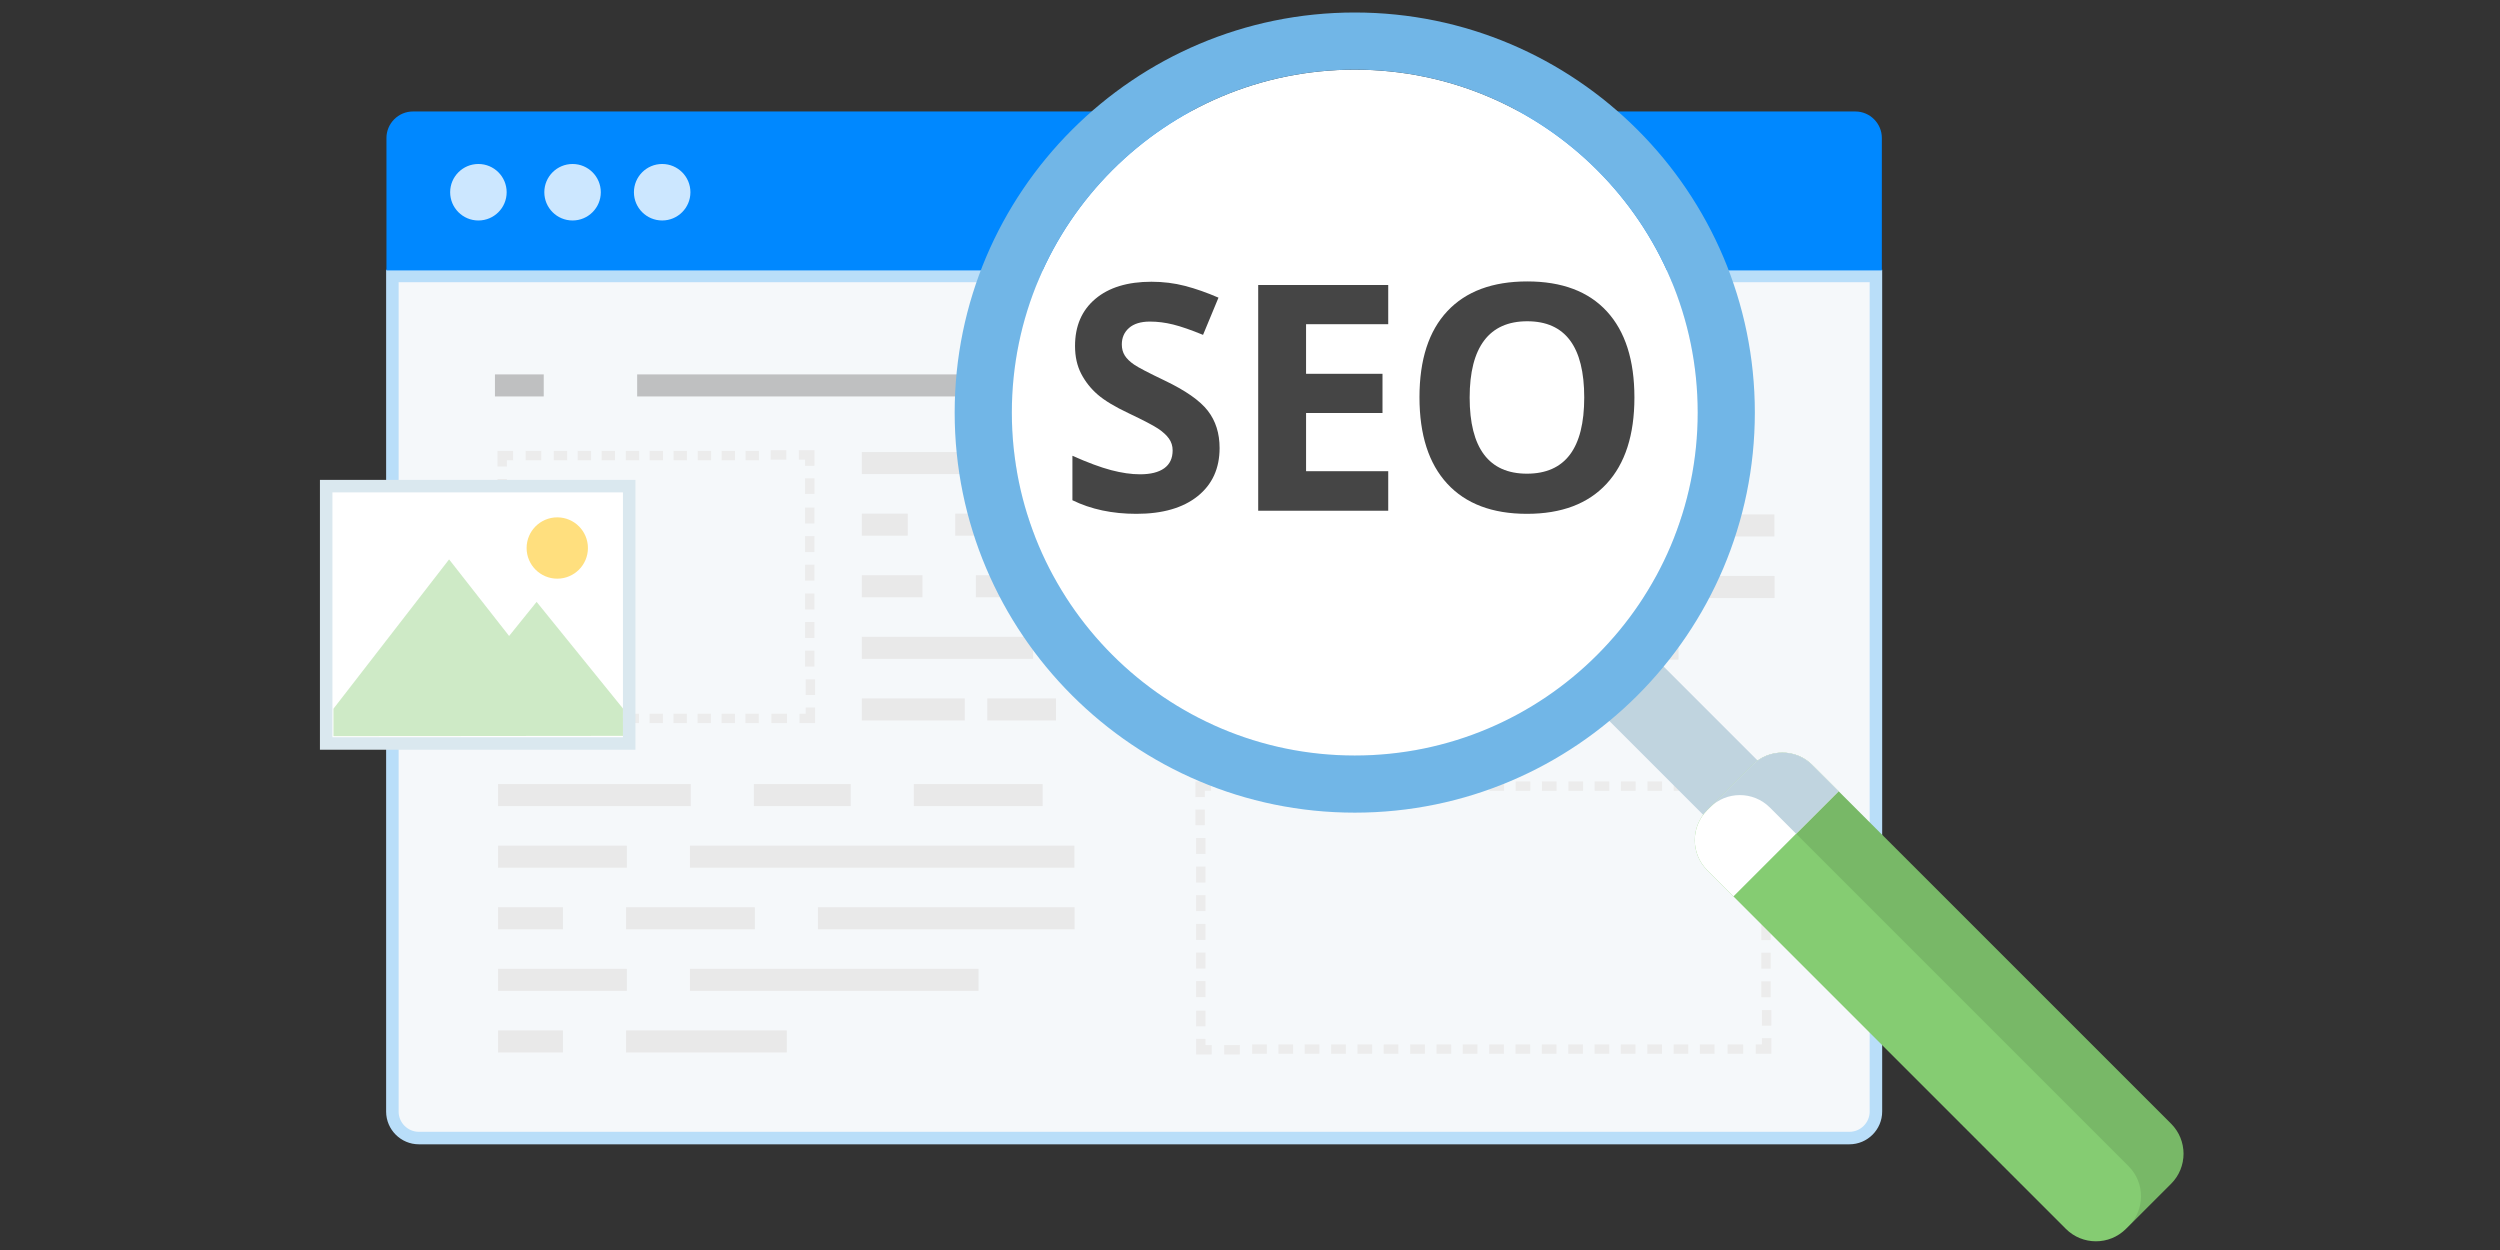 <?xml version="1.0" encoding="utf-8"?>
<!-- Generator: Adobe Illustrator 16.0.0, SVG Export Plug-In . SVG Version: 6.00 Build 0)  -->
<!DOCTYPE svg PUBLIC "-//W3C//DTD SVG 1.1//EN" "http://www.w3.org/Graphics/SVG/1.1/DTD/svg11.dtd">
<svg version="1.1" id="delight_visitors_copy" xmlns="http://www.w3.org/2000/svg" xmlns:xlink="http://www.w3.org/1999/xlink"
	 x="0px" y="0px" width="400px" height="200px" viewBox="0 0 400 200" enable-background="new 0 0 400 200" xml:space="preserve">
<rect x="0" y="0" width="400" height="200" fill="#333333" stroke="none"/>
<g id="top_browser_20_">
	<path id="browser_viewport_10_" fill="#F5F8FA" stroke="#B9DEF9" stroke-width="2" stroke-miterlimit="10" d="M62.78,177.848
		c0,2.334,1.908,4.241,4.24,4.241h228.888c2.332,0,4.24-1.907,4.24-4.241V44.154H62.78V177.848z"/>
	<path id="top_browser_22_" fill="#0088FF" d="M296.854,17.836H66.074c-2.333,0-4.241,1.909-4.241,4.241v21.184h239.263V22.077
		C301.096,19.745,299.188,17.836,296.854,17.836z"/>
	<g opacity="0.8">
		<circle id="circle_33_" fill="#FFFFFF" cx="76.545" cy="30.758" r="4.52"/>
		<circle id="circle_32_" fill="#FFFFFF" cx="91.61" cy="30.758" r="4.519"/>
		<path id="circle_31_" fill="#FFFFFF" d="M110.467,30.758c0,2.495-2.023,4.518-4.518,4.518c-2.499,0-4.52-2.023-4.52-4.518
			c0-2.497,2.021-4.52,4.52-4.52C108.443,26.238,110.467,28.261,110.467,30.758z"/>
	</g>
</g>
<g>
	<g>
		<rect x="79.192" y="59.905" opacity="0.6" fill="#9B9B9B" enable-background="new    " width="7.805" height="3.527"/>
		<rect x="101.945" y="59.905" opacity="0.6" fill="#9B9B9B" enable-background="new    " width="53.295" height="3.527"/>
	</g>
	<g>
		<rect x="137.892" y="72.329" fill="#E9E9E9" width="24.993" height="3.528"/>
		<rect x="137.892" y="82.185" fill="#E9E9E9" width="7.348" height="3.526"/>
		<polygon fill="#E9E9E9" points="152.839,85.711 171.768,85.711 171.768,82.185 152.839,82.185 152.839,85.711 152.839,85.711 		
			"/>
		<rect x="137.892" y="92.037" fill="#E9E9E9" width="9.702" height="3.529"/>
		<polygon fill="#E9E9E9" points="165.313,92.037 156.141,92.037 156.141,95.566 170.779,95.566 170.779,92.037 		"/>
		<rect x="137.892" y="101.891" fill="#E9E9E9" width="27.408" height="3.529"/>
		<rect x="137.892" y="111.747" fill="#E9E9E9" width="16.472" height="3.526"/>
		<rect x="157.963" y="111.747" fill="#E9E9E9" width="10.993" height="3.526"/>
	</g>
	<g>
		<g>
			<g>
				<g>
					<g>
						<rect x="79.705" y="81.187" fill="#ECECEC" width="1.5" height="2.552"/>
					</g>
				</g>
				<g>
					<g>
						<rect x="96.262" y="72.141" fill="#ECECEC" width="2.137" height="1.5"/>
						<rect x="92.429" y="72.141" fill="#ECECEC" width="2.137" height="1.5"/>
						<rect x="88.608" y="72.141" fill="#ECECEC" width="2.137" height="1.5"/>
					</g>
				</g>
				<g>
					<g>
						<rect x="107.777" y="72.141" fill="#ECECEC" width="2.137" height="1.5"/>
						<rect x="103.944" y="72.141" fill="#ECECEC" width="2.137" height="1.5"/>
						<rect x="100.123" y="72.141" fill="#ECECEC" width="2.138" height="1.5"/>
					</g>
				</g>
				<g>
					<g>
						<rect x="119.292" y="72.141" fill="#ECECEC" width="2.138" height="1.5"/>
						<rect x="115.458" y="72.141" fill="#ECECEC" width="2.138" height="1.5"/>
						<rect x="111.638" y="72.141" fill="#ECECEC" width="2.137" height="1.5"/>
					</g>
				</g>
				<g>
					<g>
						<rect x="128.811" y="90.352" fill="#ECECEC" width="1.5" height="2.552"/>
						<rect x="128.811" y="85.775" fill="#ECECEC" width="1.5" height="2.552"/>
						<rect x="128.811" y="81.212" fill="#ECECEC" width="1.5" height="2.552"/>
					</g>
				</g>
				<g>
					<g>
						<rect x="128.811" y="104.102" fill="#ECECEC" width="1.5" height="2.553"/>
						<rect x="128.811" y="99.524" fill="#ECECEC" width="1.5" height="2.552"/>
						<rect x="128.811" y="94.961" fill="#ECECEC" width="1.5" height="2.552"/>
					</g>
				</g>
				<g>
					<g>
						<rect x="111.616" y="114.199" fill="#ECECEC" width="2.137" height="1.5"/>
						<rect x="115.45" y="114.199" fill="#ECECEC" width="2.137" height="1.5"/>
						<rect x="119.271" y="114.199" fill="#ECECEC" width="2.137" height="1.5"/>
					</g>
				</g>
				<g>
					<g>
						<rect x="100.101" y="114.199" fill="#ECECEC" width="2.137" height="1.5"/>
						<rect x="103.935" y="114.199" fill="#ECECEC" width="2.137" height="1.5"/>
						<rect x="107.755" y="114.199" fill="#ECECEC" width="2.138" height="1.5"/>
					</g>
				</g>
				<g>
					<g>
						<rect x="92.419" y="114.199" fill="#ECECEC" width="2.138" height="1.5"/>
						<rect x="96.241" y="114.199" fill="#ECECEC" width="2.137" height="1.5"/>
					</g>
				</g>
				<g>
					<rect x="79.6" y="76.64" fill="#ECECEC" width="1.506" height="2.501"/>
					<polygon fill="#ECECEC" points="79.6,72.14 79.6,74.64 81.105,74.64 81.105,73.64 82.1,73.64 82.1,72.14 					"/>
					<rect x="84.1" y="72.14" fill="#ECECEC" width="2.5" height="1.5"/>
				</g>
				<g>
					<rect x="123.311" y="72.035" fill="#ECECEC" width="2.501" height="1.506"/>
					<polygon fill="#ECECEC" points="130.312,72.035 127.812,72.035 127.812,73.541 128.812,73.541 128.812,74.535 130.312,74.535 
											"/>
					<rect x="128.812" y="76.535" fill="#ECECEC" width="1.5" height="2.5"/>
				</g>
				<g>
					<rect x="128.91" y="108.699" fill="#ECECEC" width="1.506" height="2.501"/>
					<polygon fill="#ECECEC" points="130.416,115.7 130.416,113.2 128.91,113.2 128.91,114.2 127.916,114.2 127.916,115.7 					"/>
					<rect x="123.416" y="114.2" fill="#ECECEC" width="2.5" height="1.5"/>
				</g>
			</g>
		</g>
	</g>
	<g>
		
			<rect x="187.805" y="68.351" display="none" fill="#FFFFFF" stroke="#93CCFF" stroke-width="2" stroke-miterlimit="10" width="92.166" height="56.432"/>
		<rect x="222.391" y="82.304" fill="#E9E9E9" width="61.514" height="3.527"/>
		<polygon fill="#E9E9E9" points="242.873,92.155 242.873,95.686 268.516,95.686 283.934,95.686 283.934,92.155 		"/>
		<rect x="222.391" y="102.01" fill="#E9E9E9" width="46.175" height="3.529"/>
	</g>
	<g>
		<rect x="79.686" y="125.447" fill="#E9E9E9" width="30.834" height="3.529"/>
		<rect x="120.617" y="125.447" fill="#E9E9E9" width="15.498" height="3.529"/>
		<rect x="146.211" y="125.447" fill="#E9E9E9" width="20.609" height="3.529"/>
		<rect x="79.686" y="135.304" fill="#E9E9E9" width="20.609" height="3.527"/>
		<rect x="110.391" y="135.304" fill="#E9E9E9" width="61.513" height="3.527"/>
		<rect x="79.686" y="145.155" fill="#E9E9E9" width="10.385" height="3.53"/>
		<rect x="100.167" y="145.155" fill="#E9E9E9" width="20.608" height="3.53"/>
		<polygon fill="#E9E9E9" points="130.873,145.155 130.873,148.686 156.516,148.686 171.934,148.686 171.934,145.155 		"/>
		<polygon fill="#E9E9E9" points="100.295,158.539 100.295,155.01 89.99,155.01 79.686,155.01 79.686,158.539 		"/>
		<rect x="110.391" y="155.01" fill="#E9E9E9" width="46.173" height="3.529"/>
		<rect x="79.686" y="164.866" fill="#E9E9E9" width="10.385" height="3.526"/>
		<polygon fill="#E9E9E9" points="100.167,168.393 125.889,168.393 125.889,164.866 105.439,164.866 100.167,164.866 		"/>
	</g>
	<g>
		<g>
			<g>
				<g>
					<g>
						<g>
							<rect x="191.377" y="147.835" fill="#ECECEC" width="1.5" height="2.554"/>
							<rect x="191.377" y="152.416" fill="#ECECEC" width="1.5" height="2.554"/>
							<rect x="191.377" y="156.98" fill="#ECECEC" width="1.5" height="2.555"/>
						</g>
					</g>
					<g>
						<g>
							<rect x="191.377" y="134.077" fill="#ECECEC" width="1.5" height="2.554"/>
							<rect x="191.377" y="138.657" fill="#ECECEC" width="1.5" height="2.554"/>
							<rect x="191.377" y="143.223" fill="#ECECEC" width="1.5" height="2.555"/>
						</g>
					</g>
					<g>
						<g>
							<rect x="200.365" y="125.03" fill="#ECECEC" width="2.348" height="1.5"/>
						</g>
					</g>
					<g>
						<g>
							<rect x="234.063" y="125.03" fill="#ECECEC" width="2.349" height="1.5"/>
						</g>
					</g>
					<g>
						<g>
							<rect x="246.708" y="125.03" fill="#ECECEC" width="2.347" height="1.5"/>
							<rect x="242.498" y="125.03" fill="#ECECEC" width="2.348" height="1.5"/>
							<rect x="238.302" y="125.03" fill="#ECECEC" width="2.347" height="1.5"/>
						</g>
					</g>
					<g>
						<g>
							<rect x="259.354" y="125.03" fill="#ECECEC" width="2.349" height="1.5"/>
							<rect x="255.145" y="125.03" fill="#ECECEC" width="2.347" height="1.5"/>
							<rect x="250.947" y="125.03" fill="#ECECEC" width="2.348" height="1.5"/>
						</g>
					</g>
					<g>
						<g>
							<rect x="267.789" y="125.03" fill="#ECECEC" width="2.348" height="1.5"/>
							<rect x="263.593" y="125.03" fill="#ECECEC" width="2.347" height="1.5"/>
						</g>
					</g>
					<g>
						<g>
							<rect x="281.811" y="157.007" fill="#ECECEC" width="1.5" height="2.554"/>
							<rect x="281.811" y="152.427" fill="#ECECEC" width="1.5" height="2.554"/>
							<rect x="281.811" y="147.861" fill="#ECECEC" width="1.5" height="2.554"/>
						</g>
					</g>
					<g>
						<g>
							<rect x="263.568" y="167.107" fill="#ECECEC" width="2.348" height="1.5"/>
							<rect x="267.779" y="167.107" fill="#ECECEC" width="2.347" height="1.5"/>
							<rect x="271.975" y="167.107" fill="#ECECEC" width="2.349" height="1.5"/>
						</g>
					</g>
					<g>
						<g>
							<rect x="250.924" y="167.107" fill="#ECECEC" width="2.348" height="1.5"/>
							<rect x="255.133" y="167.107" fill="#ECECEC" width="2.348" height="1.5"/>
							<rect x="259.33" y="167.107" fill="#ECECEC" width="2.347" height="1.5"/>
						</g>
					</g>
					<g>
						<g>
							<rect x="238.277" y="167.107" fill="#ECECEC" width="2.348" height="1.5"/>
							<rect x="242.488" y="167.107" fill="#ECECEC" width="2.347" height="1.5"/>
							<rect x="246.684" y="167.107" fill="#ECECEC" width="2.349" height="1.5"/>
						</g>
					</g>
					<g>
						<g>
							<rect x="225.633" y="167.107" fill="#ECECEC" width="2.348" height="1.5"/>
							<rect x="229.842" y="167.107" fill="#ECECEC" width="2.348" height="1.5"/>
							<rect x="234.039" y="167.107" fill="#ECECEC" width="2.347" height="1.5"/>
						</g>
					</g>
					<g>
						<g>
							<rect x="212.986" y="167.107" fill="#ECECEC" width="2.348" height="1.5"/>
							<rect x="217.197" y="167.107" fill="#ECECEC" width="2.347" height="1.5"/>
							<rect x="221.393" y="167.107" fill="#ECECEC" width="2.349" height="1.5"/>
						</g>
					</g>
					<g>
						<g>
							<rect x="200.342" y="167.107" fill="#ECECEC" width="2.348" height="1.5"/>
							<rect x="204.551" y="167.107" fill="#ECECEC" width="2.348" height="1.5"/>
							<rect x="208.748" y="167.107" fill="#ECECEC" width="2.347" height="1.5"/>
						</g>
					</g>
					<g>
						<rect x="191.271" y="129.529" fill="#ECECEC" width="1.506" height="2.501"/>
						<polygon fill="#ECECEC" points="191.271,125.029 191.271,127.529 192.777,127.529 192.777,126.529 193.771,126.529 
							193.771,125.029 						"/>
						<rect x="195.771" y="125.029" fill="#ECECEC" width="2.5" height="1.5"/>
					</g>
					<g>
						<rect x="281.91" y="161.607" fill="#ECECEC" width="1.506" height="2.5"/>
						<polygon fill="#ECECEC" points="283.416,168.607 283.416,166.107 281.91,166.107 281.91,167.107 280.916,167.107 
							280.916,168.607 						"/>
						<rect x="276.416" y="167.107" fill="#ECECEC" width="2.5" height="1.5"/>
					</g>
					<g>
						<rect x="195.876" y="167.207" fill="#ECECEC" width="2.501" height="1.506"/>
						<polygon fill="#ECECEC" points="191.376,168.713 193.876,168.713 193.876,167.207 192.876,167.207 192.876,166.213 
							191.376,166.213 						"/>
						<rect x="191.376" y="161.713" fill="#ECECEC" width="1.5" height="2.5"/>
					</g>
				</g>
			</g>
		</g>
	</g>
	<g>
		
			<rect x="52.19" y="77.781" fill="#FFFFFF" stroke="#DAE8EF" stroke-width="2" stroke-miterlimit="10" width="48.48" height="41.175"/>
		<polygon opacity="0.4" fill="#85CC72" enable-background="new    " points="99.672,117.739 99.667,113.352 85.857,96.299 
			81.457,101.755 71.855,89.502 53.352,113.396 53.355,117.782 72.857,117.766 72.857,117.766 		"/>
		<circle opacity="0.6" fill="#FFCA28" enable-background="new    " cx="89.163" cy="87.682" r="4.905"/>
	</g>
</g>
<g id="loop">
	
		<rect x="264.164" y="103.936" transform="matrix(-0.707 0.707 -0.707 -0.707 545.978 12.916)" fill="#C0D4DF" width="12.299" height="31.249"/>
	<path fill="#85CC72" d="M340.153,196.62l7.217-7.212c2.658-2.653,2.658-6.962,0-9.616l-57.388-57.383
		c-2.65-2.655-6.956-2.655-9.61,0l-7.213,7.21c-2.657,2.656-2.657,6.961,0,9.618l57.382,57.383
		C333.197,199.271,337.502,199.271,340.153,196.62"/>
	<path opacity="0.1" enable-background="new    " d="M340.566,186.589l-57.382-57.382c-2.654-2.656-6.958-2.656-9.609,0
		l-0.423,0.421l0.007-0.009l7.213-7.21c2.654-2.655,6.96-2.655,9.61,0l57.388,57.385c2.658,2.652,2.658,6.959,0,9.614l-6.796,6.794
		C343.227,193.545,343.225,189.242,340.566,186.589"/>
	<path fill="#FFFFFF" d="M277.349,143.425l-4.188-4.188c-2.657-2.657-2.657-6.962,0-9.618l7.213-7.21c2.654-2.653,6.96-2.653,9.61,0
		l4.193,4.188L277.349,143.425z"/>
	<path fill="#C0D4DF" d="M287.372,133.396l-4.188-4.188c-2.654-2.657-6.958-2.657-9.609-0.001l-0.423,0.421l0.007-0.009l7.213-7.214
		c2.654-2.651,6.96-2.651,9.61,0.004l4.193,4.188L287.372,133.396z"/>
	<path fill="#FFFFFF" d="M216.764,11.145c-30.308,0-54.869,24.563-54.869,54.864c0,30.304,24.563,54.87,54.869,54.87
		c30.303,0,54.867-24.566,54.867-54.87C271.631,35.708,247.066,11.145,216.764,11.145"/>
	<path fill="#71B6E7" d="M216.764,130.025c-35.296,0-64.017-28.713-64.017-64.018C152.747,30.716,181.468,2,216.764,2
		c35.295,0,64.011,28.716,64.011,64.009C280.773,101.313,252.059,130.025,216.764,130.025 M216.764,11.142
		c-30.254,0-54.869,24.616-54.869,54.867c0,30.256,24.615,54.873,54.869,54.873c30.252,0,54.867-24.617,54.867-54.873
		C271.631,35.758,247.016,11.142,216.764,11.142"/>
	<g>
		<path fill="#454545" d="M195.135,71.688c0,3.262-1.174,5.831-3.521,7.709c-2.349,1.877-5.612,2.816-9.798,2.816
			c-3.854,0-7.264-0.725-10.229-2.175v-7.115c2.438,1.087,4.501,1.854,6.189,2.298c1.688,0.444,3.231,0.667,4.632,0.667
			c1.681,0,2.97-0.321,3.866-0.964c0.897-0.642,1.348-1.597,1.348-2.865c0-0.708-0.198-1.338-0.594-1.891
			c-0.396-0.552-0.977-1.083-1.741-1.594c-0.767-0.51-2.326-1.325-4.683-2.445c-2.207-1.038-3.862-2.034-4.967-2.99
			c-1.104-0.955-1.984-2.066-2.644-3.335c-0.659-1.269-0.988-2.751-0.988-4.447c0-3.195,1.083-5.708,3.25-7.536
			c2.165-1.828,5.159-2.742,8.979-2.742c1.878,0,3.67,0.223,5.373,0.667c1.707,0.444,3.488,1.071,5.351,1.878l-2.471,5.954
			c-1.929-0.79-3.521-1.342-4.78-1.655c-1.262-0.313-2.5-0.47-3.719-0.47c-1.449,0-2.563,0.338-3.336,1.014
			c-0.774,0.676-1.161,1.557-1.161,2.644c0,0.676,0.157,1.264,0.47,1.767s0.811,0.988,1.494,1.457
			c0.684,0.47,2.302,1.314,4.855,2.533c3.375,1.614,5.69,3.232,6.941,4.854C194.509,67.345,195.135,69.333,195.135,71.688z"/>
		<path fill="#454545" d="M222.116,81.72h-20.804V45.598h20.804v6.275h-13.146v7.932H221.2v6.275h-12.229v9.314h13.146V81.72z"/>
		<path fill="#454545" d="M261.506,63.609c0,5.979-1.481,10.574-4.447,13.786c-2.965,3.212-7.213,4.818-12.748,4.818
			s-9.783-1.606-12.748-4.818s-4.447-7.823-4.447-13.836c0-6.012,1.486-10.603,4.459-13.773c2.974-3.171,7.236-4.757,12.786-4.757
			c5.551,0,9.796,1.599,12.737,4.794C260.036,53.019,261.506,57.614,261.506,63.609z M235.145,63.609
			c0,4.036,0.767,7.075,2.297,9.117c1.533,2.042,3.822,3.063,6.869,3.063c6.111,0,9.166-4.061,9.166-12.181
			c0-8.137-3.039-12.205-9.117-12.205c-3.047,0-5.344,1.025-6.893,3.076C235.918,56.531,235.145,59.574,235.145,63.609z"/>
	</g>
</g>
</svg>
